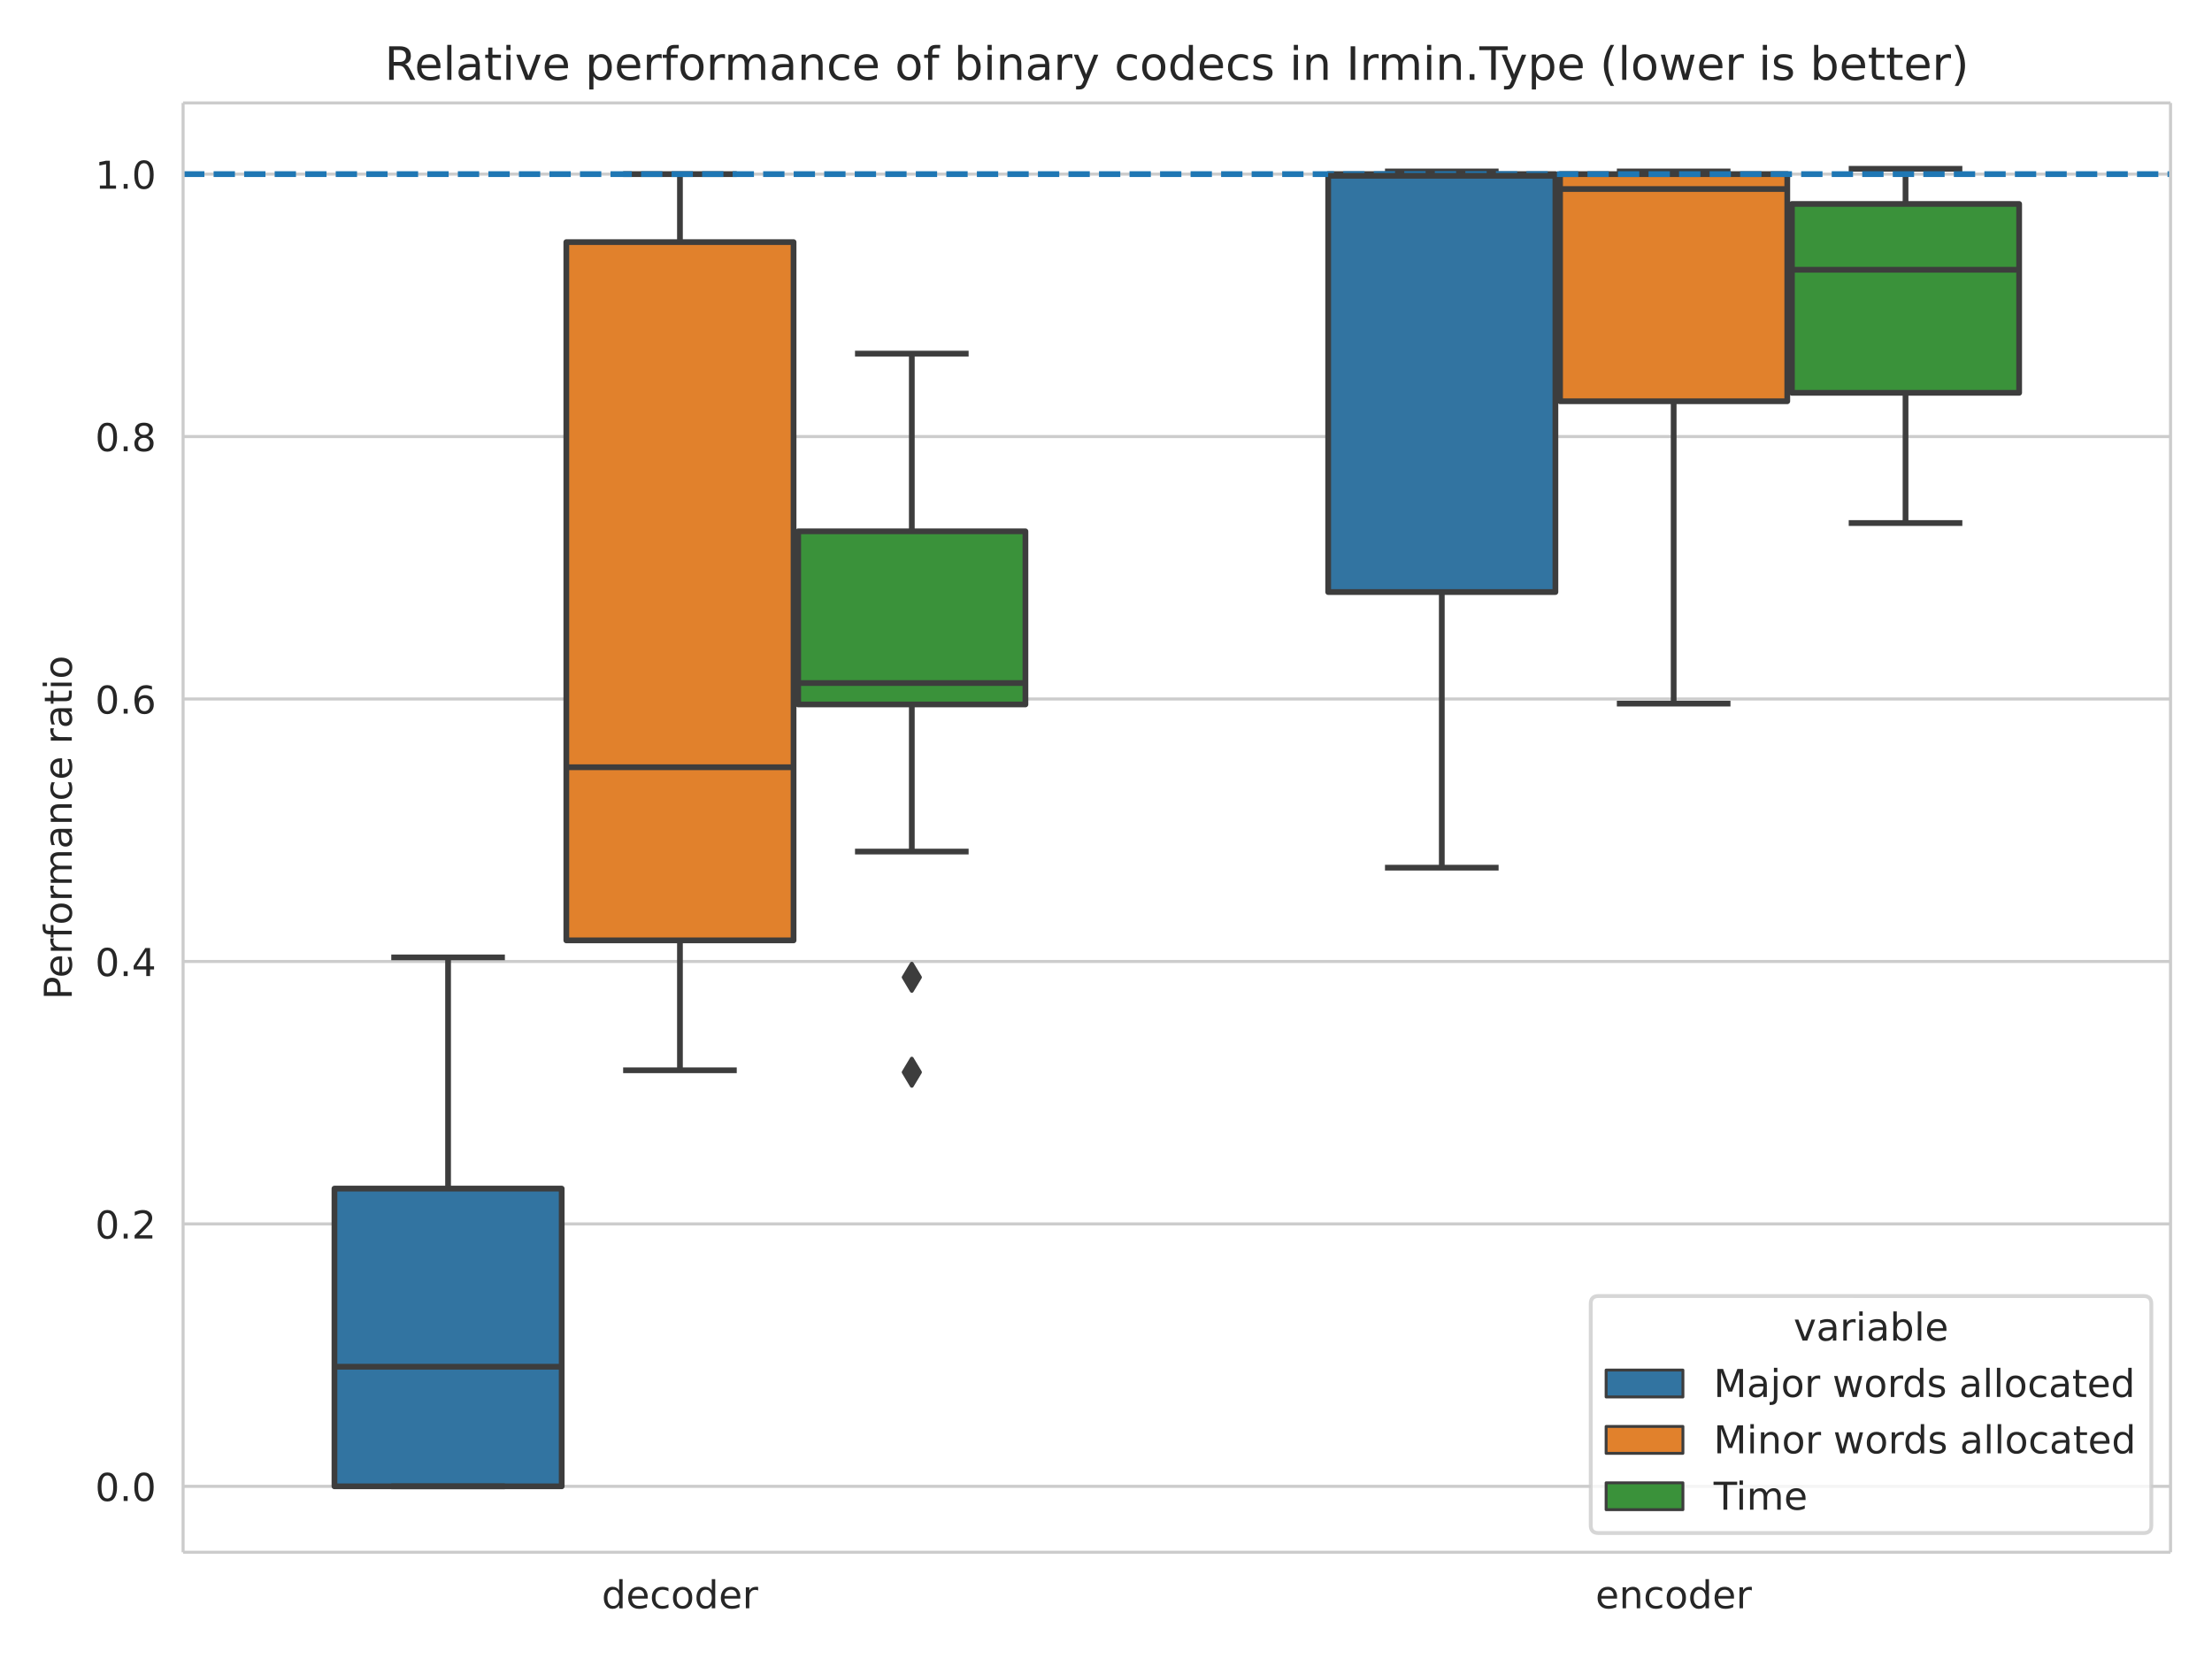 <svg xmlns="http://www.w3.org/2000/svg" xmlns:xlink="http://www.w3.org/1999/xlink" width="768" height="576" viewBox="0 0 576 432">
  <defs>
    <style>
      *{stroke-linecap:butt;stroke-linejoin:round}
    </style>
  </defs>
  <g id="figure_1">
    <path id="patch_1" fill="#fff" d="M0 432h576V0H0z"/>
    <g id="axes_1">
      <path id="patch_2" fill="#fff" d="M47.675 404.2H565.2V26.8H47.675z"/>
      <g id="matplotlib.axis_1">
        <g id="xtick_1">
          <g id="text_1" fill="#262626" transform="matrix(.1 0 0 -.1 156.69 418.798)">
            <defs>
              <path id="DejaVuSans-100" d="M45.406 46.39v29.594h8.985V0h-8.985v8.203Q42.578 3.328 38.25.953q-4.312-2.375-10.375-2.375-9.906 0-16.14 7.906-6.22 7.922-6.22 20.813t6.22 20.797Q17.968 56 27.874 56q6.063 0 10.375-2.375 4.328-2.36 7.156-7.234m-30.61-19.093q0-9.906 4.079-15.547 4.078-5.64 11.203-5.64t11.219 5.64q4.11 5.64 4.11 15.547t-4.11 15.547q-4.094 5.64-11.219 5.64t-11.203-5.64-4.078-15.547"/>
              <path id="DejaVuSans-101" d="M56.203 29.594v-4.39H14.891q.593-9.282 5.593-14.141 5-4.86 13.938-4.86 5.172 0 10.031 1.266 4.86 1.265 9.656 3.812v-8.5Q49.266.734 44.187-.344 39.11-1.422 33.892-1.422q-13.094 0-20.735 7.61-7.64 7.625-7.64 20.625 0 13.421 7.25 21.296Q20.016 56 32.328 56q11.031 0 17.453-7.11 6.422-7.093 6.422-19.296m-8.984 2.64q-.094 7.36-4.125 11.75-4.032 4.407-10.672 4.407-7.516 0-12.031-4.25t-5.203-11.97z"/>
              <path id="DejaVuSans-99" d="M48.781 52.594v-8.407q-3.812 2.11-7.64 3.157t-7.735 1.047q-8.75 0-13.593-5.547-4.829-5.532-4.829-15.547t4.829-15.563q4.843-5.53 13.593-5.53 3.907 0 7.735 1.046t7.64 3.156V2.094Q45.016.344 40.984-.531q-4.015-.89-8.562-.89-12.36 0-19.64 7.765-7.266 7.765-7.266 20.953 0 13.375 7.343 21.031Q20.22 56 33.016 56q4.14 0 8.093-.86 3.953-.843 7.672-2.546"/>
              <path id="DejaVuSans-111" d="M30.61 48.39q-7.22 0-11.422-5.64-4.204-5.64-4.204-15.453t4.172-15.453q4.188-5.64 11.453-5.64 7.188 0 11.375 5.655 4.203 5.672 4.203 15.438 0 9.719-4.203 15.406-4.187 5.688-11.375 5.688m0 7.61q11.718 0 18.406-7.625 6.703-7.61 6.703-21.078 0-13.422-6.703-21.078-6.688-7.64-18.407-7.64-11.765 0-18.437 7.64-6.656 7.656-6.656 21.078 0 13.469 6.656 21.078Q18.844 56 30.609 56"/>
              <path id="DejaVuSans-114" d="M41.11 46.297q-1.516.875-3.297 1.281Q36.03 48 33.89 48q-7.625 0-11.703-4.953-4.079-4.953-4.079-14.234V0H9.08v54.688h9.03v-8.5q2.844 4.984 7.375 7.39Q30.031 56 36.531 56q.922 0 2.047-.125 1.125-.11 2.484-.36z"/>
            </defs>
            <use xlink:href="#DejaVuSans-100"/>
            <use xlink:href="#DejaVuSans-101" x="63.477"/>
            <use xlink:href="#DejaVuSans-99" x="125"/>
            <use xlink:href="#DejaVuSans-111" x="179.98"/>
            <use xlink:href="#DejaVuSans-100" x="241.162"/>
            <use xlink:href="#DejaVuSans-101" x="304.639"/>
            <use xlink:href="#DejaVuSans-114" x="366.162"/>
          </g>
        </g>
        <g id="xtick_2">
          <g id="text_2" fill="#262626" transform="matrix(.1 0 0 -.1 415.459 418.798)">
            <defs>
              <path id="DejaVuSans-110" d="M54.89 33.016V0h-8.984v32.719q0 7.765-3.031 11.61-3.031 3.858-9.078 3.858-7.281 0-11.484-4.64-4.204-4.625-4.204-12.64V0H9.08v54.688h9.03v-8.5q3.235 4.937 7.594 7.374Q30.078 56 35.797 56q9.422 0 14.25-5.828 4.844-5.828 4.844-17.156"/>
            </defs>
            <use xlink:href="#DejaVuSans-101"/>
            <use xlink:href="#DejaVuSans-110" x="61.523"/>
            <use xlink:href="#DejaVuSans-99" x="124.902"/>
            <use xlink:href="#DejaVuSans-111" x="179.883"/>
            <use xlink:href="#DejaVuSans-100" x="241.064"/>
            <use xlink:href="#DejaVuSans-101" x="304.541"/>
            <use xlink:href="#DejaVuSans-114" x="366.064"/>
          </g>
        </g>
      </g>
      <g id="matplotlib.axis_2">
        <g id="ytick_1">
          <path id="line2d_1" fill="none" stroke="#ccc" stroke-linecap="round" stroke-width=".8" d="M47.675 387.045H565.2" clip-path="url(#p6de688bce2)"/>
          <g id="text_3" fill="#262626" transform="matrix(.1 0 0 -.1 24.772 390.845)">
            <defs>
              <path id="DejaVuSans-48" d="M31.781 66.406q-7.61 0-11.453-7.5Q16.5 51.422 16.5 36.375q0-14.984 3.828-22.484 3.844-7.5 11.453-7.5 7.672 0 11.5 7.5 3.844 7.5 3.844 22.484 0 15.047-3.844 22.531-3.828 7.5-11.5 7.5m0 7.813q12.266 0 18.735-9.703 6.468-9.688 6.468-28.141 0-18.406-6.468-28.11-6.47-9.687-18.735-9.687-12.25 0-18.718 9.688-6.47 9.703-6.47 28.109 0 18.453 6.47 28.14Q19.53 74.22 31.78 74.22"/>
              <path id="DejaVuSans-46" d="M10.688 12.406H21V0H10.688z"/>
            </defs>
            <use xlink:href="#DejaVuSans-48"/>
            <use xlink:href="#DejaVuSans-46" x="63.623"/>
            <use xlink:href="#DejaVuSans-48" x="95.41"/>
          </g>
        </g>
        <g id="ytick_2">
          <path id="line2d_2" fill="none" stroke="#ccc" stroke-linecap="round" stroke-width=".8" d="M47.675 318.705H565.2" clip-path="url(#p6de688bce2)"/>
          <g id="text_4" fill="#262626" transform="matrix(.1 0 0 -.1 24.772 322.504)">
            <defs>
              <path id="DejaVuSans-50" d="M19.188 8.297h34.421V0H7.33v8.297q5.609 5.812 15.296 15.594 9.703 9.797 12.188 12.64 4.734 5.313 6.609 9 1.89 3.688 1.89 7.25 0 5.813-4.078 9.469-4.078 3.672-10.625 3.672-4.64 0-9.797-1.61-5.14-1.609-11-4.89v9.969Q13.767 71.78 18.938 73q5.188 1.219 9.485 1.219 11.328 0 18.062-5.672 6.735-5.656 6.735-15.125 0-4.5-1.688-8.531-1.672-4.016-6.125-9.485-1.218-1.422-7.765-8.187-6.532-6.766-18.453-18.922"/>
            </defs>
            <use xlink:href="#DejaVuSans-48"/>
            <use xlink:href="#DejaVuSans-46" x="63.623"/>
            <use xlink:href="#DejaVuSans-50" x="95.41"/>
          </g>
        </g>
        <g id="ytick_3">
          <path id="line2d_3" fill="none" stroke="#ccc" stroke-linecap="round" stroke-width=".8" d="M47.675 250.364H565.2" clip-path="url(#p6de688bce2)"/>
          <g id="text_5" fill="#262626" transform="matrix(.1 0 0 -.1 24.772 254.163)">
            <defs>
              <path id="DejaVuSans-52" d="M37.797 64.313 12.89 25.39h24.906zm-2.594 8.593H47.61V25.391h10.407v-8.203H47.609V0h-9.812v17.188H4.89v9.515z"/>
            </defs>
            <use xlink:href="#DejaVuSans-48"/>
            <use xlink:href="#DejaVuSans-46" x="63.623"/>
            <use xlink:href="#DejaVuSans-52" x="95.41"/>
          </g>
        </g>
        <g id="ytick_4">
          <path id="line2d_4" fill="none" stroke="#ccc" stroke-linecap="round" stroke-width=".8" d="M47.675 182.023H565.2" clip-path="url(#p6de688bce2)"/>
          <g id="text_6" fill="#262626" transform="matrix(.1 0 0 -.1 24.772 185.822)">
            <defs>
              <path id="DejaVuSans-54" d="M33.016 40.375q-6.641 0-10.532-4.547-3.875-4.531-3.875-12.437 0-7.86 3.875-12.438 3.891-4.562 10.532-4.562 6.64 0 10.515 4.562 3.875 4.578 3.875 12.438 0 7.906-3.875 12.437-3.875 4.547-10.515 4.547m19.578 30.922v-8.984q-3.719 1.75-7.5 2.671-3.782.938-7.5.938-9.766 0-14.922-6.594-5.14-6.594-5.875-19.922 2.875 4.25 7.219 6.516 4.359 2.266 9.578 2.266 10.984 0 17.36-6.672 6.374-6.657 6.374-18.125 0-11.235-6.64-18.032-6.641-6.78-17.672-6.78-12.657 0-19.344 9.687-6.688 9.703-6.688 28.109 0 17.281 8.204 27.563 8.203 10.28 22.015 10.28 3.719 0 7.5-.734t7.89-2.187"/>
            </defs>
            <use xlink:href="#DejaVuSans-48"/>
            <use xlink:href="#DejaVuSans-46" x="63.623"/>
            <use xlink:href="#DejaVuSans-54" x="95.41"/>
          </g>
        </g>
        <g id="ytick_5">
          <path id="line2d_5" fill="none" stroke="#ccc" stroke-linecap="round" stroke-width=".8" d="M47.675 113.682H565.2" clip-path="url(#p6de688bce2)"/>
          <g id="text_7" fill="#262626" transform="matrix(.1 0 0 -.1 24.772 117.481)">
            <defs>
              <path id="DejaVuSans-56" d="M31.781 34.625q-7.031 0-11.062-3.766-4.016-3.765-4.016-10.343 0-6.594 4.016-10.36Q24.75 6.391 31.78 6.391q7.032 0 11.078 3.78 4.063 3.798 4.063 10.345 0 6.578-4.031 10.343-4.016 3.766-11.11 3.766m-9.86 4.188q-6.343 1.562-9.89 5.906-3.53 4.36-3.53 10.61 0 8.734 6.219 13.812 6.234 5.078 17.062 5.078 10.89 0 17.094-5.078 6.203-5.079 6.203-13.813 0-6.25-3.547-10.61-3.531-4.343-9.828-5.906 7.125-1.656 11.094-6.5 3.984-4.828 3.984-11.796 0-10.61-6.468-16.282-6.47-5.656-18.532-5.656-12.047 0-18.531 5.656-6.469 5.672-6.469 16.282 0 6.968 4 11.797 4.016 4.843 11.14 6.5M18.314 54.39q0-5.657 3.53-8.828 3.548-3.172 9.938-3.172 6.36 0 9.938 3.172 3.593 3.171 3.593 8.828 0 5.672-3.593 8.843-3.578 3.172-9.938 3.172-6.39 0-9.937-3.172-3.532-3.172-3.532-8.843"/>
            </defs>
            <use xlink:href="#DejaVuSans-48"/>
            <use xlink:href="#DejaVuSans-46" x="63.623"/>
            <use xlink:href="#DejaVuSans-56" x="95.41"/>
          </g>
        </g>
        <g id="ytick_6">
          <path id="line2d_6" fill="none" stroke="#ccc" stroke-linecap="round" stroke-width=".8" d="M47.675 45.341H565.2" clip-path="url(#p6de688bce2)"/>
          <g id="text_8" fill="#262626" transform="matrix(.1 0 0 -.1 24.772 49.14)">
            <defs>
              <path id="DejaVuSans-49" d="M12.406 8.297h16.11v55.625l-17.532-3.516v8.985l17.438 3.515h9.86V8.296H54.39V0H12.406z"/>
            </defs>
            <use xlink:href="#DejaVuSans-49"/>
            <use xlink:href="#DejaVuSans-46" x="63.623"/>
            <use xlink:href="#DejaVuSans-48" x="95.41"/>
          </g>
        </g>
        <g id="text_9" fill="#262626" transform="matrix(0 -.1 -.1 0 18.692 260.3)">
          <defs>
            <path id="DejaVuSans-80" d="M19.672 64.797v-27.39h12.406q6.89 0 10.64 3.562 3.766 3.562 3.766 10.156 0 6.547-3.765 10.11-3.75 3.562-10.64 3.562zm-9.86 8.11h22.266q12.266 0 18.531-5.548 6.282-5.546 6.282-16.234 0-10.797-6.282-16.312-6.265-5.516-18.53-5.516H19.671V0h-9.86z"/>
            <path id="DejaVuSans-102" d="M37.11 75.984V68.5h-8.594q-4.828 0-6.72-1.953-1.874-1.953-1.874-7.031v-4.828h14.797v-6.985H19.922V0H10.89v47.703H2.297v6.984h8.594V58.5q0 9.125 4.25 13.297 4.25 4.187 13.468 4.187z"/>
            <path id="DejaVuSans-109" d="M52 44.188q3.375 6.062 8.063 8.937Q64.75 56 71.093 56q8.548 0 13.188-5.984 4.64-5.97 4.64-17V0h-9.03v32.719q0 7.86-2.797 11.656-2.781 3.813-8.485 3.813-6.984 0-11.046-4.641-4.047-4.625-4.047-12.64V0h-9.032v32.719q0 7.906-2.78 11.687-2.782 3.782-8.595 3.782-6.89 0-10.953-4.657-4.047-4.656-4.047-12.625V0H9.08v54.688h9.03v-8.5q3.078 5.03 7.375 7.421T35.687 56q5.97 0 10.141-3.031Q50 49.953 52 44.187"/>
            <path id="DejaVuSans-97" d="M34.281 27.484q-10.89 0-15.093-2.484-4.204-2.484-4.204-8.5 0-4.781 3.157-7.594 3.156-2.797 8.562-2.797 7.485 0 12 5.297 4.516 5.297 4.516 14.078v2zm17.922 3.72V0H43.22v8.297Q40.14 3.328 35.547.953T24.313-1.422q-8.391 0-13.36 4.719Q6 8.016 6 15.922q0 9.219 6.172 13.906 6.187 4.688 18.437 4.688h12.61v.89q0 6.203-4.078 9.594t-11.453 3.39q-4.688 0-9.141-1.124-4.438-1.125-8.531-3.375v8.312q4.922 1.906 9.562 2.844 4.64.953 9.031.953 11.875 0 17.735-6.156 5.86-6.14 5.86-18.64"/>
            <path id="DejaVuSans-116" d="M18.313 70.219V54.688h18.5v-6.985h-18.5V18.016q0-6.688 1.828-8.594t7.453-1.906h9.218V0h-9.218q-10.407 0-14.36 3.875-3.953 3.89-3.953 14.14v29.688H2.687v6.984h6.594V70.22z"/>
            <path id="DejaVuSans-105" d="M9.422 54.688h8.984V0H9.422zm0 21.296h8.984v-11.39H9.422z"/>
          </defs>
          <use xlink:href="#DejaVuSans-80"/>
          <use xlink:href="#DejaVuSans-101" x="56.678"/>
          <use xlink:href="#DejaVuSans-114" x="118.201"/>
          <use xlink:href="#DejaVuSans-102" x="159.314"/>
          <use xlink:href="#DejaVuSans-111" x="194.52"/>
          <use xlink:href="#DejaVuSans-114" x="255.701"/>
          <use xlink:href="#DejaVuSans-109" x="295.064"/>
          <use xlink:href="#DejaVuSans-97" x="392.477"/>
          <use xlink:href="#DejaVuSans-110" x="453.756"/>
          <use xlink:href="#DejaVuSans-99" x="517.135"/>
          <use xlink:href="#DejaVuSans-101" x="572.115"/>
          <use xlink:href="#DejaVuSans-114" x="665.426"/>
          <use xlink:href="#DejaVuSans-97" x="706.539"/>
          <use xlink:href="#DejaVuSans-116" x="767.818"/>
          <use xlink:href="#DejaVuSans-105" x="807.027"/>
          <use xlink:href="#DejaVuSans-111" x="834.811"/>
        </g>
      </g>
      <path id="patch_3" fill="#3274a1" stroke="#3d3d3d" stroke-linejoin="miter" stroke-width="1.5" d="M87.093 387.036h59.17v-77.528h-59.17z" clip-path="url(#p6de688bce2)"/>
      <path id="patch_4" fill="#e1812c" stroke="#3d3d3d" stroke-linejoin="miter" stroke-width="1.5" d="M147.471 244.872h59.17V63.047h-59.17z" clip-path="url(#p6de688bce2)"/>
      <path id="patch_5" fill="#3a923a" stroke="#3d3d3d" stroke-linejoin="miter" stroke-width="1.5" d="M207.849 183.436h59.17v-45.078h-59.17z" clip-path="url(#p6de688bce2)"/>
      <path id="patch_6" fill="#3274a1" stroke="#3d3d3d" stroke-linejoin="miter" stroke-width="1.5" d="M345.856 154.165h59.17V45.34h-59.17z" clip-path="url(#p6de688bce2)"/>
      <path id="patch_7" fill="#e1812c" stroke="#3d3d3d" stroke-linejoin="miter" stroke-width="1.5" d="M406.234 104.485h59.17V45.34h-59.17z" clip-path="url(#p6de688bce2)"/>
      <path id="patch_8" fill="#3a923a" stroke="#3d3d3d" stroke-linejoin="miter" stroke-width="1.5" d="M466.611 102.29h59.17V53.105h-59.17z" clip-path="url(#p6de688bce2)"/>
      <path id="patch_9" fill="#3274a1" stroke="#3d3d3d" stroke-linejoin="miter" stroke-width=".75" d="M177.056 387.045z" clip-path="url(#p6de688bce2)"/>
      <path id="patch_10" fill="#e1812c" stroke="#3d3d3d" stroke-linejoin="miter" stroke-width=".75" d="M177.056 387.045z" clip-path="url(#p6de688bce2)"/>
      <path id="patch_11" fill="#3a923a" stroke="#3d3d3d" stroke-linejoin="miter" stroke-width=".75" d="M177.056 387.045z" clip-path="url(#p6de688bce2)"/>
      <path id="line2d_7" fill="none" stroke="#3d3d3d" stroke-linecap="round" stroke-width="1.5" d="M116.678 387.036v.01" clip-path="url(#p6de688bce2)"/>
      <path id="line2d_8" fill="none" stroke="#3d3d3d" stroke-linecap="round" stroke-width="1.5" d="M116.678 309.508v-60.205" clip-path="url(#p6de688bce2)"/>
      <path id="line2d_9" fill="none" stroke="#3d3d3d" stroke-linecap="round" stroke-width="1.5" d="M101.886 387.045h29.585" clip-path="url(#p6de688bce2)"/>
      <path id="line2d_10" fill="none" stroke="#3d3d3d" stroke-linecap="round" stroke-width="1.5" d="M101.886 249.303h29.585" clip-path="url(#p6de688bce2)"/>
      <path id="line2d_12" fill="none" stroke="#3d3d3d" stroke-linecap="round" stroke-width="1.5" d="M177.056 244.872V278.7" clip-path="url(#p6de688bce2)"/>
      <path id="line2d_13" fill="none" stroke="#3d3d3d" stroke-linecap="round" stroke-width="1.5" d="M177.056 63.047V45.342" clip-path="url(#p6de688bce2)"/>
      <path id="line2d_14" fill="none" stroke="#3d3d3d" stroke-linecap="round" stroke-width="1.5" d="M162.264 278.7h29.585" clip-path="url(#p6de688bce2)"/>
      <path id="line2d_15" fill="none" stroke="#3d3d3d" stroke-linecap="round" stroke-width="1.5" d="M162.264 45.342h29.585" clip-path="url(#p6de688bce2)"/>
      <path id="line2d_17" fill="none" stroke="#3d3d3d" stroke-linecap="round" stroke-width="1.5" d="M237.434 183.436v38.31" clip-path="url(#p6de688bce2)"/>
      <path id="line2d_18" fill="none" stroke="#3d3d3d" stroke-linecap="round" stroke-width="1.5" d="M237.434 138.358V92.081" clip-path="url(#p6de688bce2)"/>
      <path id="line2d_19" fill="none" stroke="#3d3d3d" stroke-linecap="round" stroke-width="1.5" d="M222.642 221.747h29.585" clip-path="url(#p6de688bce2)"/>
      <path id="line2d_20" fill="none" stroke="#3d3d3d" stroke-linecap="round" stroke-width="1.5" d="M222.642 92.08h29.585" clip-path="url(#p6de688bce2)"/>
      <g id="line2d_21">
        <defs>
          <path id="mce73bfe4a5" stroke="#3d3d3d" stroke-linejoin="miter" d="M0 3.536 2.121 0 0-3.536-2.121 0z"/>
        </defs>
        <g clip-path="url(#p6de688bce2)">
          <use xlink:href="#mce73bfe4a5" x="237.434" y="254.483" fill="#3d3d3d" stroke="#3d3d3d" stroke-linejoin="miter"/>
          <use xlink:href="#mce73bfe4a5" x="237.434" y="279.206" fill="#3d3d3d" stroke="#3d3d3d" stroke-linejoin="miter"/>
        </g>
      </g>
      <path id="line2d_22" fill="none" stroke="#3d3d3d" stroke-linecap="round" stroke-width="1.5" d="M375.44 154.165v71.77" clip-path="url(#p6de688bce2)"/>
      <path id="line2d_23" fill="none" stroke="#3d3d3d" stroke-linecap="round" stroke-width="1.5" d="M375.44 45.34v-.688" clip-path="url(#p6de688bce2)"/>
      <path id="line2d_24" fill="none" stroke="#3d3d3d" stroke-linecap="round" stroke-width="1.5" d="M360.648 225.935h29.585" clip-path="url(#p6de688bce2)"/>
      <path id="line2d_25" fill="none" stroke="#3d3d3d" stroke-linecap="round" stroke-width="1.5" d="M360.648 44.652h29.585" clip-path="url(#p6de688bce2)"/>
      <path id="line2d_27" fill="none" stroke="#3d3d3d" stroke-linecap="round" stroke-width="1.5" d="M435.819 104.485v78.737" clip-path="url(#p6de688bce2)"/>
      <path id="line2d_28" fill="none" stroke="#3d3d3d" stroke-linecap="round" stroke-width="1.5" d="M435.819 45.341v-.694" clip-path="url(#p6de688bce2)"/>
      <path id="line2d_29" fill="none" stroke="#3d3d3d" stroke-linecap="round" stroke-width="1.5" d="M421.026 183.222h29.585" clip-path="url(#p6de688bce2)"/>
      <path id="line2d_30" fill="none" stroke="#3d3d3d" stroke-linecap="round" stroke-width="1.5" d="M421.026 44.647h29.585" clip-path="url(#p6de688bce2)"/>
      <path id="line2d_32" fill="none" stroke="#3d3d3d" stroke-linecap="round" stroke-width="1.5" d="M496.197 102.29v33.909" clip-path="url(#p6de688bce2)"/>
      <path id="line2d_33" fill="none" stroke="#3d3d3d" stroke-linecap="round" stroke-width="1.5" d="M496.197 53.106v-9.151" clip-path="url(#p6de688bce2)"/>
      <path id="line2d_34" fill="none" stroke="#3d3d3d" stroke-linecap="round" stroke-width="1.5" d="M481.404 136.199h29.585" clip-path="url(#p6de688bce2)"/>
      <path id="line2d_35" fill="none" stroke="#3d3d3d" stroke-linecap="round" stroke-width="1.5" d="M481.404 43.955h29.585" clip-path="url(#p6de688bce2)"/>
      <path id="line2d_37" fill="none" stroke="#1f77b4" stroke-dasharray="5.55 2.4" stroke-dashoffset="0" stroke-width="1.5" d="M47.675 45.341H565.2" clip-path="url(#p6de688bce2)"/>
      <path id="line2d_38" fill="none" stroke="#3d3d3d" stroke-linecap="round" stroke-width="1.5" d="M87.093 355.888h59.17" clip-path="url(#p6de688bce2)"/>
      <path id="line2d_39" fill="none" stroke="#3d3d3d" stroke-linecap="round" stroke-width="1.5" d="M147.471 199.786h59.17" clip-path="url(#p6de688bce2)"/>
      <path id="line2d_40" fill="none" stroke="#3d3d3d" stroke-linecap="round" stroke-width="1.5" d="M207.849 177.86h59.17" clip-path="url(#p6de688bce2)"/>
      <path id="line2d_41" fill="none" stroke="#3d3d3d" stroke-linecap="round" stroke-width="1.5" d="M345.856 45.777h59.17" clip-path="url(#p6de688bce2)"/>
      <path id="line2d_42" fill="none" stroke="#3d3d3d" stroke-linecap="round" stroke-width="1.5" d="M406.234 49.224h59.17" clip-path="url(#p6de688bce2)"/>
      <path id="line2d_43" fill="none" stroke="#3d3d3d" stroke-linecap="round" stroke-width="1.5" d="M466.611 70.244h59.17" clip-path="url(#p6de688bce2)"/>
      <path id="patch_12" fill="none" stroke="#ccc" stroke-linecap="square" stroke-linejoin="miter" stroke-width=".8" d="M47.675 404.2V26.8"/>
      <path id="patch_13" fill="none" stroke="#ccc" stroke-linecap="square" stroke-linejoin="miter" stroke-width=".8" d="M565.2 404.2V26.8"/>
      <path id="patch_14" fill="none" stroke="#ccc" stroke-linecap="square" stroke-linejoin="miter" stroke-width=".8" d="M47.675 404.2H565.2"/>
      <path id="patch_15" fill="none" stroke="#ccc" stroke-linecap="square" stroke-linejoin="miter" stroke-width=".8" d="M47.675 26.8H565.2"/>
      <g id="text_10" fill="#262626" transform="matrix(.12 0 0 -.12 100.157 20.8)">
        <defs>
          <path id="DejaVuSans-82" d="M44.39 34.188q3.172-1.079 6.172-4.594t6.032-9.672L66.609 0H56l-9.312 18.703q-3.626 7.328-7.016 9.719t-9.25 2.39h-10.75V0h-9.86v72.906h22.266q12.5 0 18.656-5.234 6.157-5.219 6.157-15.766 0-6.89-3.203-11.437-3.204-4.532-9.297-6.282m-24.718 30.61V38.922h12.406q7.125 0 10.766 3.297t3.64 9.687-3.64 9.64-10.766 3.25z"/>
          <path id="DejaVuSans-108" d="M9.422 75.984h8.984V0H9.422z"/>
          <path id="DejaVuSans-118" d="M2.984 54.688H12.5L29.594 8.797l17.094 45.89h9.515L35.687 0H23.485z"/>
          <path id="DejaVuSans-112" d="M18.11 8.203v-29H9.077v75.485h9.031V46.39q2.844 4.875 7.157 7.234Q29.594 56 35.594 56q9.968 0 16.187-7.906 6.235-7.907 6.235-20.797T51.78 6.484q-6.218-7.906-16.187-7.906-6 0-10.328 2.375-4.313 2.375-7.157 7.25m30.578 19.094q0 9.906-4.079 15.547-4.078 5.64-11.203 5.64-7.14 0-11.218-5.64t-4.079-15.547 4.078-15.547 11.22-5.64q7.124 0 11.202 5.64t4.078 15.547"/>
          <path id="DejaVuSans-98" d="M48.688 27.297q0 9.906-4.079 15.547-4.078 5.64-11.203 5.64-7.14 0-11.218-5.64t-4.079-15.547 4.078-15.547 11.22-5.64q7.124 0 11.202 5.64t4.078 15.547M18.109 46.39q2.844 4.875 7.157 7.234Q29.594 56 35.594 56q9.968 0 16.187-7.906 6.235-7.907 6.235-20.797T51.78 6.484q-6.218-7.906-16.187-7.906-6 0-10.328 2.375-4.313 2.375-7.157 7.25V0H9.08v75.984h9.03z"/>
          <path id="DejaVuSans-121" d="M32.172-5.078q-3.797-9.766-7.422-12.734-3.61-2.985-9.656-2.985H7.906v7.516h5.282q3.703 0 5.75 1.765Q21-9.766 23.484-3.219l1.61 4.094-22.11 53.813H12.5l17.094-42.766 17.094 42.766h9.515z"/>
          <path id="DejaVuSans-115" d="M44.281 53.078v-8.5q-3.797 1.953-7.906 2.922-4.094.984-8.5.984-6.687 0-10.031-2.047-3.344-2.046-3.344-6.156 0-3.125 2.39-4.906t9.626-3.39l3.078-.688q9.562-2.047 13.593-5.781 4.032-3.735 4.032-10.422 0-7.625-6.032-12.078-6.03-4.438-16.578-4.438-4.39 0-9.156.86Q10.688.297 5.422 2v9.281q4.984-2.594 9.812-3.89 4.829-1.282 9.579-1.282 6.343 0 9.75 2.172 3.421 2.172 3.421 6.125 0 3.656-2.468 5.61-2.453 1.953-10.813 3.765l-3.125.735q-8.344 1.75-12.062 5.39-3.703 3.64-3.703 9.985 0 7.718 5.468 11.906Q16.75 56 26.813 56q4.968 0 9.359-.734 4.406-.72 8.11-2.188"/>
          <path id="DejaVuSans-73" d="M9.813 72.906h9.859V0h-9.86z"/>
          <path id="DejaVuSans-84" d="M-.297 72.906h61.672v-8.312H35.5V0h-9.906v64.594H-.296z"/>
          <path id="DejaVuSans-40" d="M31 75.875q-6.531-11.219-9.719-22.219-3.172-10.984-3.172-22.265 0-11.266 3.203-22.328Q24.517-2 31-13.187h-7.812Q15.875-1.703 12.234 9.375q-3.64 11.078-3.64 22.016 0 10.89 3.61 21.922 3.624 11.046 10.984 22.562z"/>
          <path id="DejaVuSans-119" d="M4.203 54.688h8.985l11.234-42.672 11.172 42.672h10.593l11.235-42.672 11.187 42.672h8.985L63.28 0H52.688L40.922 44.828 29.109 0H18.5z"/>
          <path id="DejaVuSans-41" d="M8.016 75.875h7.812q7.313-11.516 10.953-22.562 3.64-11.032 3.64-21.922 0-10.938-3.64-22.016T15.828-13.187H8.016Q14.5-2 17.703 9.063q3.203 11.062 3.203 22.328 0 11.28-3.203 22.265-3.203 11-9.687 22.219"/>
        </defs>
        <use xlink:href="#DejaVuSans-82"/>
        <use xlink:href="#DejaVuSans-101" x="64.982"/>
        <use xlink:href="#DejaVuSans-108" x="126.506"/>
        <use xlink:href="#DejaVuSans-97" x="154.289"/>
        <use xlink:href="#DejaVuSans-116" x="215.568"/>
        <use xlink:href="#DejaVuSans-105" x="254.777"/>
        <use xlink:href="#DejaVuSans-118" x="282.561"/>
        <use xlink:href="#DejaVuSans-101" x="341.74"/>
        <use xlink:href="#DejaVuSans-112" x="435.051"/>
        <use xlink:href="#DejaVuSans-101" x="498.527"/>
        <use xlink:href="#DejaVuSans-114" x="560.051"/>
        <use xlink:href="#DejaVuSans-102" x="601.164"/>
        <use xlink:href="#DejaVuSans-111" x="636.369"/>
        <use xlink:href="#DejaVuSans-114" x="697.551"/>
        <use xlink:href="#DejaVuSans-109" x="736.914"/>
        <use xlink:href="#DejaVuSans-97" x="834.326"/>
        <use xlink:href="#DejaVuSans-110" x="895.605"/>
        <use xlink:href="#DejaVuSans-99" x="958.984"/>
        <use xlink:href="#DejaVuSans-101" x="1013.965"/>
        <use xlink:href="#DejaVuSans-111" x="1107.275"/>
        <use xlink:href="#DejaVuSans-102" x="1168.457"/>
        <use xlink:href="#DejaVuSans-98" x="1235.449"/>
        <use xlink:href="#DejaVuSans-105" x="1298.926"/>
        <use xlink:href="#DejaVuSans-110" x="1326.709"/>
        <use xlink:href="#DejaVuSans-97" x="1390.088"/>
        <use xlink:href="#DejaVuSans-114" x="1451.367"/>
        <use xlink:href="#DejaVuSans-121" x="1492.48"/>
        <use xlink:href="#DejaVuSans-99" x="1583.447"/>
        <use xlink:href="#DejaVuSans-111" x="1638.428"/>
        <use xlink:href="#DejaVuSans-100" x="1699.609"/>
        <use xlink:href="#DejaVuSans-101" x="1763.086"/>
        <use xlink:href="#DejaVuSans-99" x="1824.609"/>
        <use xlink:href="#DejaVuSans-115" x="1879.59"/>
        <use xlink:href="#DejaVuSans-105" x="1963.477"/>
        <use xlink:href="#DejaVuSans-110" x="1991.26"/>
        <use xlink:href="#DejaVuSans-73" x="2086.426"/>
        <use xlink:href="#DejaVuSans-114" x="2115.918"/>
        <use xlink:href="#DejaVuSans-109" x="2155.281"/>
        <use xlink:href="#DejaVuSans-105" x="2252.693"/>
        <use xlink:href="#DejaVuSans-110" x="2280.477"/>
        <use xlink:href="#DejaVuSans-46" x="2343.855"/>
        <use xlink:href="#DejaVuSans-84" x="2375.643"/>
        <use xlink:href="#DejaVuSans-121" x="2421.102"/>
        <use xlink:href="#DejaVuSans-112" x="2480.281"/>
        <use xlink:href="#DejaVuSans-101" x="2543.758"/>
        <use xlink:href="#DejaVuSans-40" x="2637.068"/>
        <use xlink:href="#DejaVuSans-108" x="2676.082"/>
        <use xlink:href="#DejaVuSans-111" x="2703.865"/>
        <use xlink:href="#DejaVuSans-119" x="2765.047"/>
        <use xlink:href="#DejaVuSans-101" x="2846.834"/>
        <use xlink:href="#DejaVuSans-114" x="2908.357"/>
        <use xlink:href="#DejaVuSans-105" x="2981.258"/>
        <use xlink:href="#DejaVuSans-115" x="3009.041"/>
        <use xlink:href="#DejaVuSans-98" x="3092.928"/>
        <use xlink:href="#DejaVuSans-101" x="3156.404"/>
        <use xlink:href="#DejaVuSans-116" x="3217.928"/>
        <use xlink:href="#DejaVuSans-116" x="3257.137"/>
        <use xlink:href="#DejaVuSans-101" x="3296.346"/>
        <use xlink:href="#DejaVuSans-114" x="3357.869"/>
        <use xlink:href="#DejaVuSans-41" x="3398.982"/>
      </g>
      <g id="legend_1">
        <path id="patch_16" fill="#fff" stroke="#ccc" stroke-linejoin="miter" d="M416.228 399.2H558.2q2 0 2-2v-57.712q0-2-2-2H416.228q-2 0-2 2V397.2q0 2 2 2z" opacity=".8"/>
        <g id="text_11" fill="#262626" transform="matrix(.1 0 0 -.1 467.042 349.086)">
          <use xlink:href="#DejaVuSans-118"/>
          <use xlink:href="#DejaVuSans-97" x="59.18"/>
          <use xlink:href="#DejaVuSans-114" x="120.459"/>
          <use xlink:href="#DejaVuSans-105" x="161.572"/>
          <use xlink:href="#DejaVuSans-97" x="189.355"/>
          <use xlink:href="#DejaVuSans-98" x="250.635"/>
          <use xlink:href="#DejaVuSans-108" x="314.111"/>
          <use xlink:href="#DejaVuSans-101" x="341.895"/>
        </g>
        <path id="patch_17" fill="#3274a1" stroke="#3d3d3d" stroke-linejoin="miter" stroke-width=".75" d="M418.228 363.764h20v-7h-20z"/>
        <g id="text_12" fill="#262626" transform="matrix(.1 0 0 -.1 446.228 363.764)">
          <defs>
            <path id="DejaVuSans-77" d="M9.813 72.906h14.703l18.593-49.61 18.704 49.61h14.703V0H66.89v64.016l-18.797-50h-9.907l-18.796 50V0H9.813z"/>
            <path id="DejaVuSans-106" d="M9.422 54.688h8.984V-.984q0-10.438-3.984-15.125-3.969-4.688-12.813-4.688h-3.421v7.61H.594q5.125 0 6.969 2.374 1.859 2.36 1.859 9.829zm0 21.296h8.984v-11.39H9.422z"/>
          </defs>
          <use xlink:href="#DejaVuSans-77"/>
          <use xlink:href="#DejaVuSans-97" x="86.279"/>
          <use xlink:href="#DejaVuSans-106" x="147.559"/>
          <use xlink:href="#DejaVuSans-111" x="175.342"/>
          <use xlink:href="#DejaVuSans-114" x="236.523"/>
          <use xlink:href="#DejaVuSans-119" x="309.424"/>
          <use xlink:href="#DejaVuSans-111" x="391.211"/>
          <use xlink:href="#DejaVuSans-114" x="452.393"/>
          <use xlink:href="#DejaVuSans-100" x="491.756"/>
          <use xlink:href="#DejaVuSans-115" x="555.232"/>
          <use xlink:href="#DejaVuSans-97" x="639.119"/>
          <use xlink:href="#DejaVuSans-108" x="700.398"/>
          <use xlink:href="#DejaVuSans-108" x="728.182"/>
          <use xlink:href="#DejaVuSans-111" x="755.965"/>
          <use xlink:href="#DejaVuSans-99" x="817.146"/>
          <use xlink:href="#DejaVuSans-97" x="872.127"/>
          <use xlink:href="#DejaVuSans-116" x="933.406"/>
          <use xlink:href="#DejaVuSans-101" x="972.615"/>
          <use xlink:href="#DejaVuSans-100" x="1034.139"/>
        </g>
        <path id="patch_18" fill="#e1812c" stroke="#3d3d3d" stroke-linejoin="miter" stroke-width=".75" d="M418.228 378.442h20v-7h-20z"/>
        <g id="text_13" fill="#262626" transform="matrix(.1 0 0 -.1 446.228 378.442)">
          <use xlink:href="#DejaVuSans-77"/>
          <use xlink:href="#DejaVuSans-105" x="86.279"/>
          <use xlink:href="#DejaVuSans-110" x="114.063"/>
          <use xlink:href="#DejaVuSans-111" x="177.441"/>
          <use xlink:href="#DejaVuSans-114" x="238.623"/>
          <use xlink:href="#DejaVuSans-119" x="311.523"/>
          <use xlink:href="#DejaVuSans-111" x="393.311"/>
          <use xlink:href="#DejaVuSans-114" x="454.492"/>
          <use xlink:href="#DejaVuSans-100" x="493.855"/>
          <use xlink:href="#DejaVuSans-115" x="557.332"/>
          <use xlink:href="#DejaVuSans-97" x="641.219"/>
          <use xlink:href="#DejaVuSans-108" x="702.498"/>
          <use xlink:href="#DejaVuSans-108" x="730.281"/>
          <use xlink:href="#DejaVuSans-111" x="758.064"/>
          <use xlink:href="#DejaVuSans-99" x="819.246"/>
          <use xlink:href="#DejaVuSans-97" x="874.227"/>
          <use xlink:href="#DejaVuSans-116" x="935.506"/>
          <use xlink:href="#DejaVuSans-101" x="974.715"/>
          <use xlink:href="#DejaVuSans-100" x="1036.238"/>
        </g>
        <path id="patch_19" fill="#3a923a" stroke="#3d3d3d" stroke-linejoin="miter" stroke-width=".75" d="M418.228 393.12h20v-7h-20z"/>
        <g id="text_14" fill="#262626" transform="matrix(.1 0 0 -.1 446.228 393.12)">
          <use xlink:href="#DejaVuSans-84"/>
          <use xlink:href="#DejaVuSans-105" x="57.959"/>
          <use xlink:href="#DejaVuSans-109" x="85.742"/>
          <use xlink:href="#DejaVuSans-101" x="183.154"/>
        </g>
      </g>
    </g>
  </g>
  <defs>
    <clipPath id="p6de688bce2">
      <path d="M47.675 26.8H565.2v377.4H47.675z"/>
    </clipPath>
  </defs>
</svg>
